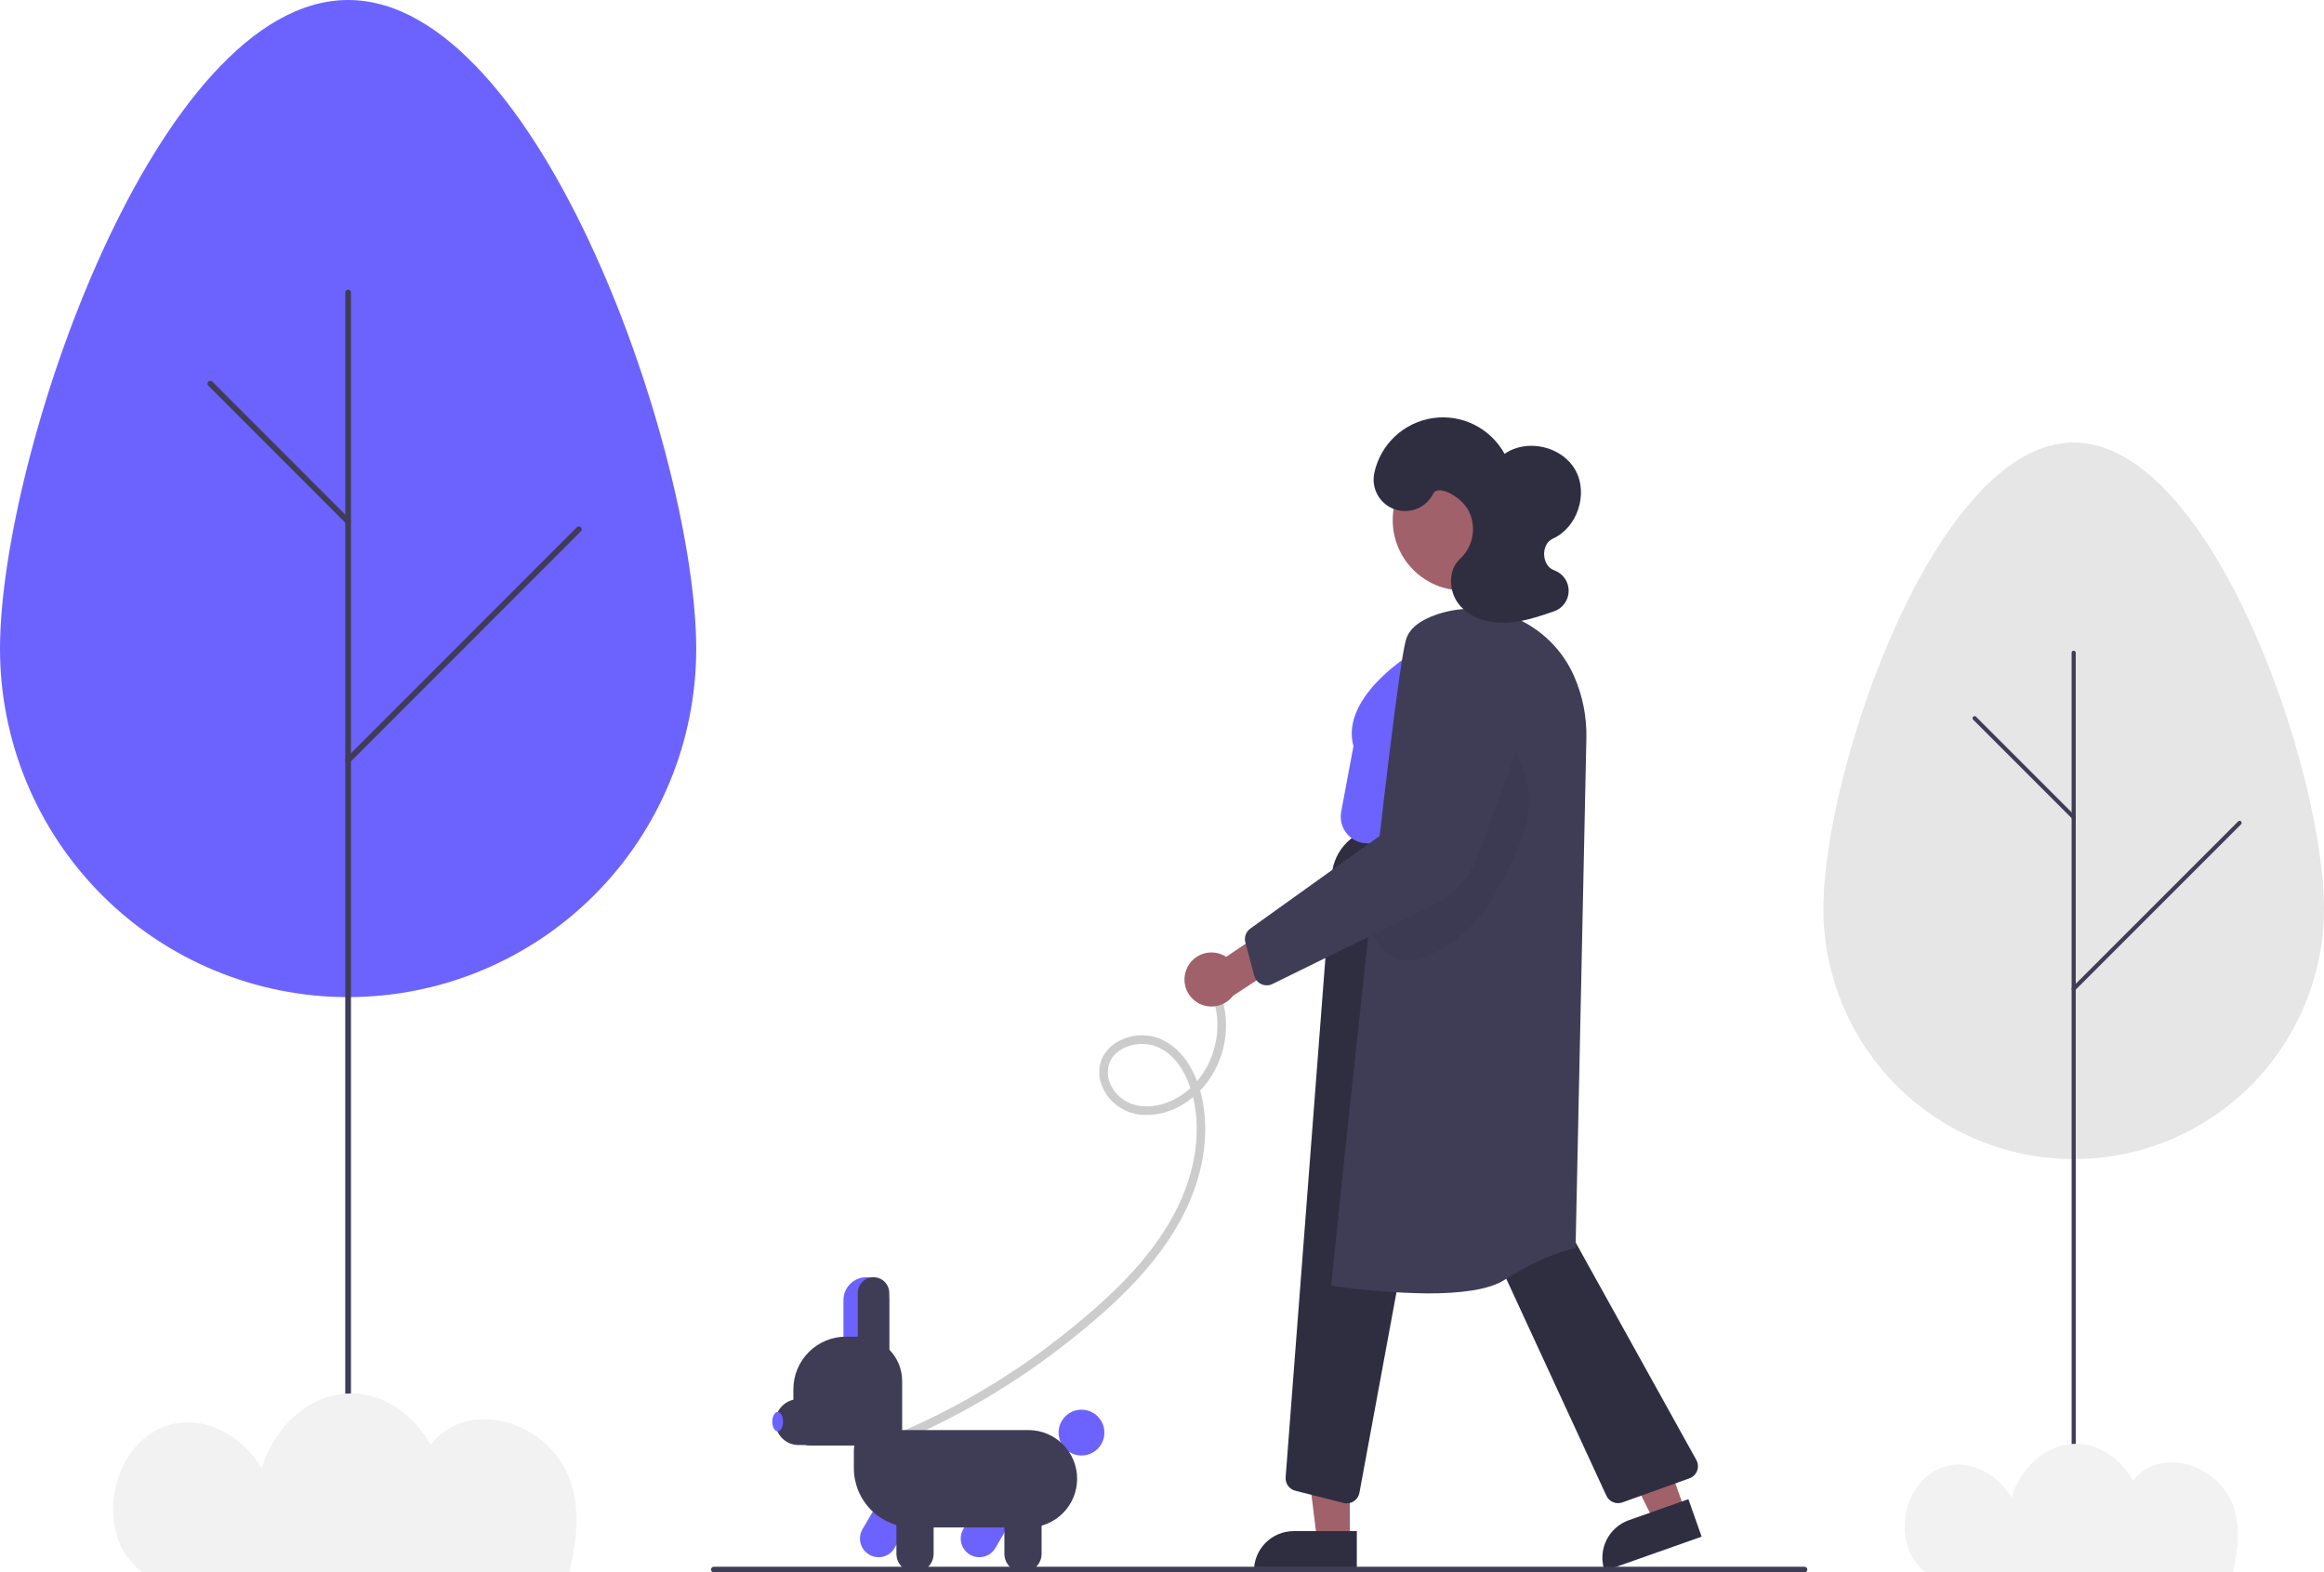 <svg width="470" height="318" viewBox="0 0 470 318" fill="none" xmlns="http://www.w3.org/2000/svg">
<path d="M0 131.223C0 92.319 31.52 0 70.401 0C109.283 0 140.802 92.319 140.802 131.223C140.797 149.902 133.377 167.815 120.175 181.021C106.973 194.227 89.069 201.646 70.401 201.646C51.733 201.646 33.829 194.227 20.627 181.021C7.425 167.815 0.005 149.902 0 131.223V131.223Z" fill="#6C63FF"/>
<path d="M70.401 302.603C70.248 302.603 70.1 302.542 69.992 302.433C69.883 302.325 69.822 302.177 69.822 302.024V59.16C69.822 59.006 69.883 58.858 69.992 58.75C70.1 58.641 70.248 58.58 70.401 58.58C70.555 58.58 70.702 58.641 70.811 58.75C70.919 58.858 70.98 59.006 70.98 59.16V302.024C70.98 302.177 70.919 302.325 70.811 302.433C70.702 302.542 70.555 302.603 70.401 302.603Z" fill="#3F3D56"/>
<path d="M70.401 106.046C70.325 106.046 70.25 106.031 70.18 106.002C70.109 105.973 70.046 105.93 69.992 105.876L42.127 77.995C42.073 77.942 42.029 77.878 42 77.807C41.97 77.737 41.955 77.661 41.955 77.585C41.955 77.508 41.969 77.433 41.998 77.362C42.028 77.292 42.07 77.227 42.124 77.173C42.178 77.119 42.242 77.076 42.313 77.047C42.384 77.018 42.459 77.004 42.536 77.004C42.612 77.004 42.688 77.019 42.758 77.049C42.828 77.079 42.892 77.122 42.946 77.176L70.811 105.057C70.891 105.138 70.947 105.242 70.969 105.354C70.991 105.466 70.98 105.583 70.936 105.689C70.892 105.794 70.818 105.885 70.723 105.948C70.627 106.012 70.516 106.046 70.401 106.046V106.046Z" fill="#3F3D56"/>
<path d="M70.401 154.314C70.287 154.314 70.175 154.28 70.079 154.216C69.984 154.153 69.91 154.062 69.866 153.956C69.823 153.85 69.811 153.734 69.833 153.622C69.856 153.509 69.911 153.406 69.992 153.325L116.656 106.633C116.71 106.578 116.774 106.535 116.844 106.506C116.914 106.476 116.99 106.461 117.066 106.46C117.143 106.46 117.218 106.475 117.289 106.504C117.359 106.533 117.424 106.576 117.477 106.63C117.531 106.684 117.574 106.748 117.603 106.819C117.632 106.889 117.647 106.965 117.647 107.041C117.647 107.118 117.631 107.193 117.602 107.264C117.572 107.334 117.529 107.398 117.475 107.452L70.811 154.144C70.757 154.198 70.693 154.241 70.623 154.27C70.552 154.299 70.477 154.314 70.401 154.314V154.314Z" fill="#3F3D56"/>
<path d="M28.52 317.776C28.621 317.854 28.727 317.924 28.828 318H115.137C116.828 311.144 117.426 304.28 114.9 298.32C111.301 289.827 100.648 284.525 92.18 288.172C90.173 289.06 88.426 290.444 87.101 292.193C83.791 286.266 77.855 281.797 71.003 281.802C62.418 281.808 55.28 288.832 52.951 296.947C49.2 290.611 41.791 286.184 34.549 288.089C22.437 291.274 18.611 310.114 28.52 317.776Z" fill="#F2F2F2"/>
<path d="M368.754 183.786C368.754 155.83 391.419 89.492 419.377 89.492C447.335 89.492 470 155.83 470 183.786C469.991 197.214 464.653 210.089 455.161 219.581C445.668 229.073 432.797 234.405 419.377 234.405C405.957 234.405 393.086 229.073 383.593 219.581C374.1 210.089 368.763 197.214 368.754 183.786V183.786Z" fill="#E6E6E6"/>
<path d="M419.377 306.936C419.322 306.936 419.268 306.925 419.218 306.904C419.167 306.883 419.121 306.853 419.083 306.814C419.044 306.775 419.013 306.729 418.992 306.679C418.971 306.628 418.961 306.574 418.961 306.52V132.003C418.961 131.892 419.005 131.787 419.083 131.709C419.161 131.631 419.267 131.588 419.377 131.588C419.487 131.588 419.593 131.631 419.671 131.709C419.749 131.787 419.793 131.892 419.793 132.003V306.52C419.793 306.574 419.782 306.628 419.761 306.679C419.741 306.729 419.71 306.775 419.671 306.814C419.633 306.853 419.587 306.883 419.536 306.904C419.486 306.925 419.432 306.936 419.377 306.936V306.936Z" fill="#3F3D56"/>
<path d="M419.377 165.694C419.322 165.694 419.268 165.684 419.218 165.663C419.167 165.642 419.121 165.611 419.083 165.572L399.046 145.538C398.968 145.46 398.924 145.354 398.924 145.243C398.924 145.133 398.968 145.027 399.046 144.949C399.124 144.871 399.23 144.827 399.341 144.827C399.451 144.827 399.557 144.871 399.635 144.949L419.671 164.984C419.729 165.042 419.769 165.116 419.785 165.197C419.801 165.278 419.793 165.361 419.761 165.437C419.73 165.514 419.677 165.579 419.608 165.624C419.54 165.67 419.459 165.694 419.377 165.694V165.694Z" fill="#3F3D56"/>
<path d="M419.377 200.379C419.295 200.379 419.214 200.354 419.146 200.308C419.077 200.263 419.024 200.198 418.992 200.122C418.961 200.046 418.953 199.962 418.969 199.881C418.985 199.8 419.024 199.726 419.083 199.668L452.637 166.116C452.715 166.038 452.821 165.994 452.932 165.994C453.042 165.994 453.148 166.038 453.226 166.116C453.304 166.194 453.348 166.3 453.348 166.41C453.348 166.52 453.304 166.626 453.226 166.704L419.671 200.257C419.633 200.295 419.587 200.326 419.536 200.347C419.486 200.368 419.432 200.379 419.377 200.379V200.379Z" fill="#3F3D56"/>
<path d="M389.262 317.839C389.334 317.895 389.41 317.945 389.483 318H451.545C452.761 313.073 453.191 308.141 451.374 303.858C448.786 297.755 441.127 293.946 435.037 296.567C433.595 297.204 432.338 298.198 431.385 299.456C429.005 295.196 424.737 291.985 419.809 291.989C413.636 291.993 408.504 297.041 406.829 302.871C404.132 298.319 398.804 295.138 393.597 296.506C384.888 298.795 382.137 312.333 389.262 317.839Z" fill="#F2F2F2"/>
<path d="M244.585 200.235C248.857 208.691 244.394 220.605 235.065 223.28C232.441 224.032 229.468 223.953 227.157 222.368C225.249 221.058 223.873 218.743 224.054 216.387C224.404 211.852 230.175 210.167 233.849 211.63C238.825 213.613 241.053 219.453 241.749 224.356C242.6 230.351 241.431 236.545 239.09 242.083C234.404 253.171 225.128 261.81 215.932 269.225C206.496 276.822 196.156 283.22 185.147 288.27C183.764 288.905 182.372 289.518 180.97 290.11C180.773 290.227 180.629 290.418 180.571 290.64C180.513 290.863 180.544 291.099 180.659 291.299C180.779 291.493 180.969 291.634 181.19 291.692C181.412 291.75 181.647 291.721 181.847 291.61C193.956 286.481 205.331 279.765 215.672 271.638C225.682 263.778 235.783 254.5 240.776 242.52C243.265 236.548 244.385 229.952 243.367 223.524C242.511 218.112 239.821 212.125 234.395 209.987C230.114 208.301 224.147 210.078 222.626 214.731C221.79 217.288 222.656 220.055 224.311 222.078C225.217 223.144 226.343 224.001 227.613 224.588C228.883 225.176 230.265 225.48 231.663 225.48C237.246 225.596 242.355 222.011 245.158 217.36C247.8 212.992 248.604 207.754 247.395 202.794C247.083 201.605 246.644 200.453 246.085 199.358C245.581 198.36 244.082 199.238 244.585 200.235V200.235Z" fill="#CCCCCC"/>
<path d="M340.749 305.434L334.508 307.638L323.042 284.602L332.253 281.349L340.749 305.434Z" fill="#A0616A"/>
<path d="M329.421 307.428L341.457 303.178L344.131 310.76L324.518 317.687C324.167 316.692 324.015 315.636 324.071 314.582C324.127 313.527 324.391 312.494 324.846 311.542C325.301 310.589 325.94 309.736 326.725 309.03C327.51 308.324 328.426 307.78 329.421 307.428V307.428Z" fill="#2F2E41"/>
<path d="M272.983 311.532L266.365 311.531L263.218 285.989L272.986 285.99L272.983 311.532Z" fill="#A0616A"/>
<path d="M261.638 309.639H274.401V317.68H253.602C253.602 316.624 253.81 315.578 254.213 314.603C254.617 313.627 255.209 312.741 255.955 311.994C256.702 311.247 257.588 310.655 258.563 310.251C259.538 309.847 260.583 309.639 261.638 309.639V309.639Z" fill="#2F2E41"/>
<path d="M272.371 304.031C272.152 304.031 271.935 304.004 271.723 303.95L261.963 301.474C261.367 301.324 260.844 300.968 260.486 300.469C260.128 299.97 259.957 299.36 260.005 298.748L269.332 176.963L269.621 176.985L269.332 176.963C269.531 174.437 270.64 172.069 272.452 170.299C274.265 168.53 276.658 167.479 279.187 167.342L308.684 165.811L313.644 242.238L343.061 295.249C343.245 295.58 343.354 295.946 343.382 296.323C343.409 296.7 343.355 297.078 343.222 297.432C343.089 297.786 342.881 298.106 342.612 298.372C342.342 298.637 342.019 298.84 341.663 298.968L328.113 303.833C327.501 304.057 326.826 304.041 326.225 303.788C325.623 303.536 325.139 303.066 324.868 302.472L290.275 227.511C290.198 227.343 290.069 227.205 289.908 227.115C289.747 227.026 289.561 226.99 289.379 227.013C289.196 227.036 289.025 227.116 288.891 227.243C288.757 227.37 288.666 227.536 288.633 227.717L274.925 301.897C274.814 302.495 274.498 303.035 274.032 303.424C273.565 303.814 272.978 304.029 272.371 304.031V304.031Z" fill="#2F2E41"/>
<path d="M240.004 195.895C240.318 195.166 240.788 194.514 241.381 193.986C241.974 193.458 242.675 193.067 243.436 192.84C244.196 192.612 244.997 192.555 245.782 192.67C246.567 192.786 247.317 193.073 247.98 193.51L258.258 186.561L264.001 191.781L249.349 201.391C248.541 202.455 247.371 203.186 246.06 203.445C244.749 203.704 243.389 203.473 242.237 202.796C241.085 202.118 240.222 201.042 239.81 199.77C239.399 198.498 239.468 197.119 240.004 195.895L240.004 195.895Z" fill="#A0616A"/>
<path d="M295.881 119.414C303.733 119.414 310.099 113.044 310.099 105.187C310.099 97.33 303.733 90.96 295.881 90.96C288.028 90.96 281.663 97.33 281.663 105.187C281.663 113.044 288.028 119.414 295.881 119.414Z" fill="#A0616A"/>
<path d="M276.535 170.556C275.743 170.555 274.961 170.379 274.244 170.041C273.528 169.703 272.894 169.211 272.389 168.601C271.883 167.991 271.518 167.277 271.32 166.509C271.121 165.742 271.093 164.94 271.239 164.161L273.721 150.888C271.072 141.264 284.565 132.779 285.142 132.422L293.56 129.192L293.664 129.462L293.56 129.192C295.143 128.586 296.85 128.381 298.531 128.596C300.211 128.811 301.812 129.439 303.191 130.424C304.57 131.409 305.683 132.72 306.432 134.241C307.181 135.762 307.542 137.444 307.483 139.138L306.462 168.326L276.949 170.541C276.81 170.551 276.672 170.556 276.535 170.556Z" fill="#6C63FF"/>
<path d="M288.853 261.568C282.37 261.492 275.901 260.975 269.488 260.019L269.217 259.977L269.245 259.704C269.755 254.718 281.777 137.509 284.378 129.247C285.05 127.112 287.141 125.434 290.592 124.26C301.44 120.571 313.624 126.042 318.331 136.717C320.06 140.656 320.912 144.924 320.828 149.226L318.64 252.409L318.409 252.453C318.348 252.464 312.289 253.649 304.289 258.822C301.033 260.927 294.996 261.568 288.853 261.568Z" fill="#3F3D56"/>
<path opacity="0.051" d="M305.082 149.279C312.603 162.055 308.809 168.858 301.694 181.896C297.747 189.128 285.571 198.071 279.868 192.322C274.164 186.573 278.672 178.758 281.149 170.82C283.625 162.882 288.953 156.346 294.514 150.441C298.479 146.231 306.666 149.687 305.082 149.279Z" fill="black"/>
<path d="M256.178 199.269C255.604 199.268 255.046 199.078 254.591 198.729C254.136 198.379 253.809 197.889 253.661 197.335L251.856 190.581C251.72 190.069 251.744 189.527 251.922 189.029C252.101 188.53 252.427 188.097 252.856 187.788L282.082 166.864L286.021 144.481C286.287 142.968 286.865 141.528 287.718 140.251C288.571 138.974 289.68 137.889 290.975 137.065C292.27 136.241 293.722 135.695 295.239 135.463C296.756 135.231 298.305 135.317 299.787 135.717C301.269 136.117 302.651 136.821 303.846 137.784C305.042 138.748 306.023 139.95 306.729 141.313C307.434 142.677 307.848 144.173 307.944 145.706C308.041 147.238 307.817 148.774 307.287 150.216L298.963 172.877C297.337 177.328 294.051 180.976 289.796 183.057L257.325 199.001C256.968 199.177 256.575 199.268 256.178 199.269Z" fill="#3F3D56"/>
<path d="M289.877 99.786C289.194 101.182 288.024 102.279 286.589 102.872C285.153 103.465 283.55 103.512 282.082 103.004C280.614 102.497 279.382 101.47 278.618 100.117C277.854 98.764 277.611 97.178 277.934 95.658C278.537 92.821 279.994 90.236 282.108 88.251C284.223 86.266 286.893 84.976 289.762 84.555C292.63 84.133 295.559 84.6 298.155 85.893C300.75 87.185 302.888 89.242 304.282 91.786C308.781 88.637 315.844 90.228 318.562 95.001C321.281 99.774 319.047 106.665 314.046 108.933C311.557 110.062 311.742 114.419 314.318 115.332C315.177 115.637 315.921 116.202 316.445 116.949C316.97 117.696 317.249 118.587 317.244 119.5C317.239 120.412 316.95 121.301 316.418 122.042C315.885 122.783 315.136 123.34 314.273 123.636C311.032 124.745 307.73 125.867 304.306 125.953C300.882 126.04 297.255 124.932 295.094 122.273C292.933 119.614 292.783 115.25 295.332 112.961C296.625 111.744 297.486 110.138 297.785 108.387C298.083 106.636 297.803 104.835 296.987 103.258C295.286 100.153 290.735 98.034 289.877 99.786Z" fill="#2F2E41"/>
<path d="M198.05 314.913C197.388 314.912 196.738 314.737 196.165 314.404C195.593 314.071 195.118 313.593 194.79 313.018C194.461 312.443 194.29 311.792 194.293 311.129C194.297 310.467 194.475 309.817 194.81 309.246V309.246L200.076 300.249L206.57 304.055L201.303 313.052C200.971 313.619 200.495 314.089 199.925 314.416C199.354 314.743 198.707 314.914 198.05 314.913V314.913Z" fill="#6C63FF"/>
<path d="M218.716 294.351C221.274 294.351 223.347 292.277 223.347 289.717C223.347 287.158 221.274 285.083 218.716 285.083C216.158 285.083 214.085 287.158 214.085 289.717C214.085 292.277 216.158 294.351 218.716 294.351Z" fill="#6C63FF"/>
<path d="M177.674 314.913C177.012 314.912 176.362 314.737 175.79 314.404C175.217 314.071 174.742 313.593 174.414 313.018C174.085 312.443 173.914 311.792 173.917 311.129C173.921 310.467 174.099 309.817 174.434 309.246L179.7 300.249L186.194 304.055L180.927 313.052C180.595 313.619 180.119 314.089 179.549 314.416C178.978 314.742 178.332 314.914 177.674 314.913V314.913Z" fill="#6C63FF"/>
<path d="M207.995 308.9H184.66C181.485 308.896 178.44 307.632 176.195 305.385C173.949 303.139 172.686 300.092 172.682 296.915V293.368C172.684 292.264 173.122 291.206 173.902 290.426C174.682 289.646 175.739 289.207 176.842 289.206H207.995C210.605 289.206 213.108 290.243 214.954 292.09C216.799 293.936 217.836 296.441 217.836 299.053C217.836 301.664 216.799 304.169 214.954 306.016C213.108 307.862 210.605 308.9 207.995 308.9Z" fill="#3F3D56"/>
<path d="M206.889 317.977C205.891 317.976 204.935 317.579 204.23 316.873C203.524 316.167 203.127 315.21 203.126 314.212V303.786H210.652V314.212C210.651 315.21 210.254 316.167 209.549 316.873C208.843 317.579 207.887 317.976 206.889 317.977Z" fill="#3F3D56"/>
<path d="M185.052 317.977C184.054 317.976 183.098 317.579 182.392 316.873C181.687 316.167 181.29 315.21 181.289 314.212V303.786H188.815V314.212C188.814 315.21 188.417 316.167 187.711 316.873C187.006 317.579 186.05 317.976 185.052 317.977V317.977Z" fill="#3F3D56"/>
<path d="M179.842 275.091H170.58V262.927C170.58 261.698 171.068 260.519 171.936 259.65C172.805 258.781 173.982 258.293 175.211 258.293C176.439 258.293 177.617 258.781 178.485 259.65C179.354 260.519 179.842 261.698 179.842 262.927V275.091Z" fill="#6C63FF"/>
<path d="M179.108 292.324H163.789C162.903 292.323 162.054 291.97 161.428 291.344C160.802 290.718 160.45 289.868 160.449 288.983V280.954C160.452 278.133 161.574 275.428 163.567 273.433C165.561 271.438 168.264 270.316 171.084 270.313H173.528C175.892 270.316 178.159 271.257 179.832 272.93C181.504 274.603 182.444 276.872 182.447 279.238V288.983C182.446 289.868 182.094 290.718 181.468 291.344C180.842 291.97 179.993 292.323 179.108 292.324V292.324Z" fill="#3F3D56"/>
<path d="M179.842 275.091H173.474V261.479C173.474 260.634 173.81 259.824 174.407 259.226C175.004 258.629 175.814 258.293 176.658 258.293C177.502 258.293 178.312 258.629 178.909 259.226C179.506 259.824 179.842 260.634 179.842 261.479V275.091Z" fill="#3F3D56"/>
<path d="M178.255 292.224H161.467C160.239 292.224 159.061 291.736 158.192 290.867C157.324 289.998 156.836 288.819 156.836 287.59C156.836 286.361 157.324 285.183 158.192 284.314C159.061 283.445 160.239 282.956 161.467 282.956H178.255V292.224Z" fill="#3F3D56"/>
<path d="M157.27 289.462C157.869 289.462 158.355 288.586 158.355 287.507C158.355 286.427 157.869 285.552 157.27 285.552C156.67 285.552 156.184 286.427 156.184 287.507C156.184 288.586 156.67 289.462 157.27 289.462Z" fill="#6C63FF"/>
<path d="M364.931 318H144.374C144.22 318 144.073 317.939 143.964 317.83C143.856 317.722 143.795 317.574 143.795 317.421C143.795 317.267 143.856 317.12 143.964 317.011C144.073 316.903 144.22 316.842 144.374 316.842H364.931C365.085 316.842 365.232 316.903 365.341 317.011C365.449 317.12 365.51 317.267 365.51 317.421C365.51 317.574 365.449 317.722 365.341 317.83C365.232 317.939 365.085 318 364.931 318Z" fill="#3F3D56"/>
</svg>
